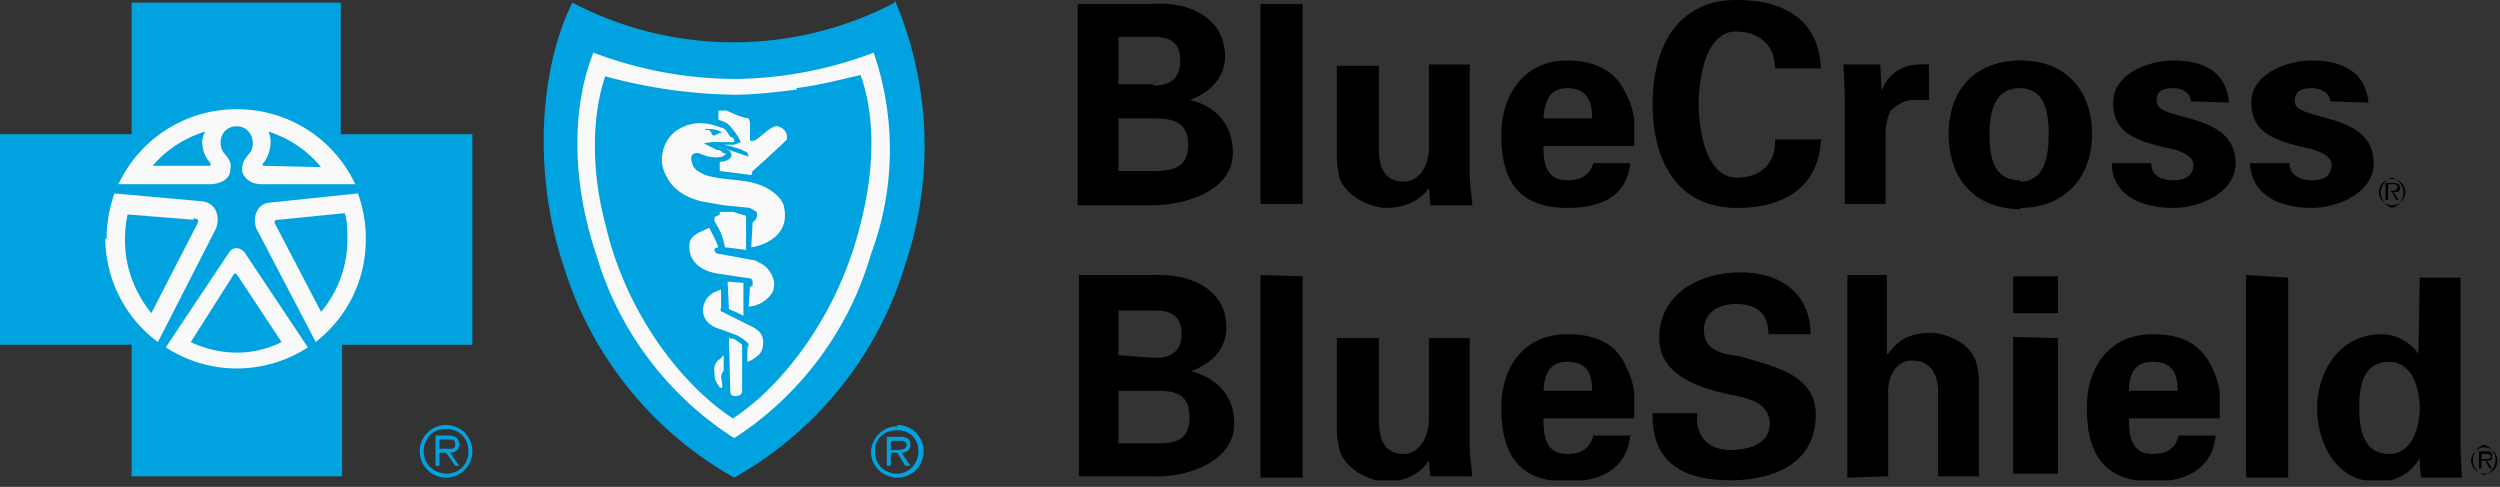 <?xml version="1.0" encoding="UTF-8"?>
<svg xmlns="http://www.w3.org/2000/svg" width="190" height="37" fill="none">
  <rect width="100%" height="100%" fill="#333333" stroke="none"/>
  <g clip-path="url(#a)">
    <path fill="#000" d="M81.9 15.5V.3h5.7c2.7-.2 5.5 1 5.5 4 0 1.6-1.2 2.8-2.7 3.3 1.9.4 3.3 1.8 3.3 4 0 3-3.8 4-6.1 4h-5.7zm5.8-9c1.3 0 2-.6 2-1.9s-.7-1.8-2-1.8H85v3.6h2.6zm0 6.5c1.5 0 2.6-.3 2.6-2s-1.1-2-2.6-2H85v4h2.6zM99 .3v15.2h-3.2V.3zm9.6 14c-.7.9-1.7 1.5-3.3 1.5-1 0-3-.8-3.5-2.3a7.3 7.3 0 0 1-.2-1.7V5h3.2v6.4c0 1.1.3 2.4 1.9 2.4 1 0 1.8-.9 1.9-2.4V4.9h3.1v8.7l.2 2h-3.2l-.1-1.4zm8.7-3.2c0 1.3.2 2.6 1.8 2.6 1.1 0 1.7-.4 2-1.3h2.8c-.3 2.6-2.3 3.4-4.8 3.4-3.6 0-5-2-5-5.5 0-3.2 1.8-5.7 5-5.7 2 0 3.7.7 4.5 2.6.3.5.5 1.2.6 1.9v2zM121 9c0-1.2-.3-2.3-1.9-2.3-1.4 0-1.7 1.1-1.8 2.3zm13.9-3.8c0-1.6-1-2.8-3-2.8-2.2 0-2.8 3.4-2.8 5.5s.6 5.6 2.9 5.6c2 0 3-1.3 2.9-2.9h3.5c-.2 3.8-3 5.2-6.4 5.2-4.4 0-6.4-3.4-6.4-7.9s2-7.9 6.4-7.9c3.5 0 6.2 1.4 6.4 5.2h-3.5zm8-.3.1 2c.7-1.7 2-2.1 3.6-2v2.7h-1.3c-.5 0-1.2.4-1.6.8-.3.6-.4 1.2-.4 1.9v5.2h-3.1V7.1l-.1-2.2zm10.7 11c-3.5 0-5.5-2.3-5.5-5.7s2-5.6 5.5-5.6S159 7 159 10.2s-2 5.6-5.5 5.6m0-2c1.9 0 2.2-1.9 2.2-3.6 0-1.7-.3-3.5-2.2-3.5s-2.3 1.8-2.3 3.5.3 3.5 2.3 3.5m13-6c0-.6-.6-1-1.3-1-1 0-1.3.3-1.3 1 0 1.6 6 .7 6 4.7 0 2.3-2.8 3.4-4.7 3.4-2.5 0-4.7-1-4.7-3.4h3c0 .9.7 1.3 1.7 1.3.8 0 1.5-.3 1.5-1.2 0-.8-1.5-1.2-2.2-1.3-2-.5-3.9-1-3.9-3.4 0-2.2 2.7-3.2 4.6-3.2 2.2 0 4 .8 4.2 3.2zm10.6 0c0-.6-.7-1-1.4-1-.9 0-1.3.3-1.3 1 0 1.6 6 .7 6 4.7 0 2.3-2.8 3.4-4.7 3.4-2.5 0-4.6-1-4.7-3.4h3c0 .9.8 1.3 1.7 1.3.9 0 1.5-.3 1.5-1.2 0-.8-1.5-1.2-2.1-1.3-2-.5-4-1-4-3.4 0-2.2 2.7-3.2 4.6-3.2 2.2 0 4.1.8 4.3 3.2zM82 36.3V20.9h5.7c2.7-.1 5.5 1 5.5 4 0 1.7-1.2 2.8-2.7 3.3 1.9.5 3.3 1.8 3.3 4 0 3-3.8 4.1-6.1 4h-5.7zm5.8-9.1c1.3 0 2-.6 2-1.8 0-1.3-.7-1.8-2-1.8H85V27zm0 6.5c1.5 0 2.6-.2 2.6-2s-1.1-2-2.6-2H85v4zM99 21v15.3h-3.2V20.9zm9.6 14c-.7 1-1.7 1.6-3.3 1.6-1 0-3-.8-3.5-2.4a7.3 7.3 0 0 1-.2-1.7v-6.8h3.2v6.3c0 1.2.3 2.5 1.9 2.5 1 0 1.8-1 1.9-2.5v-6.3h3.1v8.7l.2 1.8h-3.2zm8.7-3.2c0 1.4.2 2.7 1.8 2.7 1.1 0 1.7-.4 2-1.4h2.8c-.3 2.6-2.3 3.5-4.8 3.5-3.6 0-5-2-5-5.6 0-3.2 1.8-5.6 5-5.6 2 0 3.7.6 4.5 2.5.3.6.5 1.2.6 1.9v2h-6.9zm3.7-2.1c0-1.2-.3-2.2-1.9-2.2-1.4 0-1.7 1-1.8 2.2zm13.4-4.3c0-1.6-.9-2.3-2.5-2.3-1.2 0-2.4.6-2.4 2 0 1.6 1.5 1.8 2.8 2 2.3.7 5.7 1.3 5.7 4.4 0 3.8-3.3 5-6.5 5-3.5 0-6-1.3-5.9-5.1h3.4c-.2 1.7.8 2.8 2.5 2.8 1.3 0 3-.4 3-2 0-1.8-2.1-2-3.4-2.3-2.2-.5-5-1.5-5-4.2 0-3.4 3.1-5 6.2-5 3 0 5.3 1.6 5.3 4.7h-3.1zm6 10.9V20.9h3v6h.1c.7-1 1.6-1.6 3.2-1.6 1.1 0 3.1.7 3.5 2.3.2.6.2 1.3.2 1.7v6.9h-3.1v-6.4c0-1.1-.4-2.4-2-2.4-1 0-1.8.9-1.8 2.4v6.4zm16-15.3v2.8H153v-2.8zm0 4.7V36H153V25.6zm5.4 6.1c0 1.4.2 2.7 1.8 2.7 1.1 0 1.7-.4 2-1.4h2.8c-.3 2.6-2.3 3.5-4.8 3.5-3.6 0-5-2-5-5.6 0-3.2 1.8-5.6 5-5.6 2 0 3.6.6 4.5 2.5.3.6.5 1.2.6 1.9v2h-6.9zm3.7-2.1c0-1.2-.3-2.2-1.9-2.2-1.4 0-1.8 1-1.8 2.2zm8.4-8.6v15.2h-3.2V20.9zm10 0h3.1v13l.1 2.2H184a17 17 0 0 1-.1-1.5 3.5 3.5 0 0 1-3.3 1.8c-3.1 0-4.5-3-4.5-5.6s1.6-5.6 4.9-5.6c1.1 0 2.2.6 2.8 1.5zm-2.3 13.4c1.7 0 2.3-2 2.3-3.5s-.6-3.5-2.3-3.5c-2 0-2.3 1.8-2.3 3.5 0 1.6.3 3.5 2.3 3.5"></path>
    <g fill="#00A3E0">
      <path d="M34 36c-1 0-1.8-.7-1.8-1.7s.7-1.7 1.7-1.7 1.7.7 1.7 1.7-.7 1.7-1.7 1.7m0-3.7c-1.1 0-2 .9-2 2s.9 2 2 2a2 2 0 0 0 2-2 2 2 0 0 0-2-2"></path>
      <path d="M33.9 34.1h-.5v-.7h.7c.3 0 .5 0 .5.4s-.4.3-.7.3m1-.3c0-.4-.2-.7-.8-.7h-1v2.3h.3v-1h.5l.7 1h.3l-.7-1c.4 0 .7-.2.7-.6m-9-23.6V.2H10v10H0v16h10v10h16v-10h9.9v-16z"></path>
    </g>
    <g fill="#00A3E0">
      <path d="M68.2 36c-1 0-1.7-.7-1.7-1.7s.7-1.6 1.7-1.6 1.6.7 1.6 1.6-.7 1.7-1.6 1.7m0-3.6a2 2 0 0 0-2 2c0 1 .9 1.9 2 1.9a2 2 0 0 0 2-2 2 2 0 0 0-2-2"></path>
      <path d="M68.1 34.2h-.4v-.7h.7c.2 0 .5 0 .5.3 0 .4-.5.4-.8.4m1.1-.4c0-.4-.2-.6-.8-.6h-1v2.2h.3v-1h.5l.6 1h.4l-.7-1c.4 0 .7-.2.7-.6M68 .2a26.4 26.4 0 0 1-24.5 0c-2.5 5-3 13-.7 19.9a27.8 27.8 0 0 0 13 16.2 27.8 27.8 0 0 0 13-16.2A28.3 28.3 0 0 0 68 0"></path>
    </g>
    <path fill="#F9F9F9" d="m24 26-4.5-8.6c-.3-.7-.1-1.9 1-2l6.7-.7a9.8 9.8 0 0 1 .6 3.5 9.8 9.8 0 0 1-3.7 7.7m-.7.5a9.9 9.9 0 0 1-10.8 0l4.8-7.2c.3-.5.9-.4 1.2 0l4.8 7.2zM8.1 18.2c0-1.2.2-2.4.6-3.5l6.7.6c1.2.2 1.3 1.4 1 2.1L12 26A9.9 9.9 0 0 1 8 18.1"></path>
    <path fill="#00A3E0" d="M18 20.8h-.2L14.5 26a8.4 8.4 0 0 0 3.5.8c1.2 0 2.4-.3 3.4-.8l-3.3-5-.1-.1m-3.3-4.2-5-.4a8.7 8.7 0 0 0-.2 2c0 2.1.8 4 2 5.5L15 17c.1-.2.1-.4-.3-.4"></path>
    <path fill="#F9F9F9" d="M18 8.3a9.9 9.9 0 0 1 9 5.7h-7.1c-1 0-1.4-.6-1.5-1 0-.6.1-.8.6-1.4.5-.7.1-2-1-2-1.2 0-1.5 1.3-1 2 .5.6.6.8.5 1.3 0 .5-.4 1-1.4 1.1H9A9.9 9.9 0 0 1 18 8.3"></path>
    <path fill="#00A3E0" d="M24.4 12.7a8.5 8.5 0 0 0-4-2.7c.4.8 0 2-.4 2.4-.1.1 0 .2 0 .2zm-3.2 4c-.3 0-.4.1-.3.3l3.5 6.7a8.5 8.5 0 0 0 2-5.5c0-.7 0-1.4-.2-2zM15.6 10a8.5 8.5 0 0 0-4 2.6H16v-.2c-.5-.5-.9-1.6-.4-2.4"></path>
    <path fill="#F9F9F9" d="M66.2 19.3a24.9 24.9 0 0 1-10.4 14 24.9 24.9 0 0 1-10.5-14c-1.7-5-2-10.8-.2-15.3A30.7 30.7 0 0 0 55.8 6 30.4 30.4 0 0 0 66.4 4a22.7 22.7 0 0 1-.2 15.3"></path>
    <path fill="#00A3E0" d="M60.6 6.8c-1.6.2-3.2.4-4.8.4A39.2 39.2 0 0 1 46 5.8C44.9 9 45 13.3 46 17c1.6 7 6 12.4 9.7 14.8 3.7-2.4 8-7.8 9.7-14.8 1-3.8 1.2-8 0-11.3-1.7.4-3.3.8-4.9 1"></path>
    <path fill="#F9F9F9" d="m59.8 10.6-.4.4-1.3 1.2-.9.8-.1.3-2.4-.3v-.7s.8 0 .9-.5l-.1-.3-.4-.2 1.8.6-.1-.3-.4-.2C56 11.2 55 11 55 11h.8l.5-.2-.2-.4-.2-.3-.4-.5c-.2-.3-.9-.5-.9-.5v-.7h.6c.5.2 1 .5 1.7.6l.1.3v1.4h.3c.6-.3 1-.9 1.6-1.1.3-.1 1 .3.9.9"></path>
    <path fill="#F9F9F9" d="m57.1 18.7.1-1.8c.3-.2.4-.5.3-.8l-.5-.3-2-.2-1.7-.3c-1.2-.3-2.2-.9-2.7-2-.7-1.3-.1-3 1.2-3.6 1-.5 2-.4 3 0 .3 0 .5.4.7.7.1 0 .3.1.3.3v.1h-1.2a3.8 3.8 0 0 0-1.1.1l1 .5c.1 0 .3 0 .4.2l.3.1-.3.2a2.1 2.1 0 0 1-1 0c-.6-.1-.8-.4-1.2-.2-.2.1-.2.4-.1.7.1.5.6.7 1 .9 1.6.5 3.2.2 4.7 1 .5.3 1.2.8 1.3 1.5.5 2.6-2.5 3-2.5 3"></path>
    <path fill="#F9F9F9" d="M54.7 16.1h1l1 .3V19a25 25 0 0 0-1.6-.2c-.2-1-.4-1.3-.8-2v-.3l.4-.2v-.2z"></path>
    <path fill="#F9F9F9" d="M58.8 22c-.1.3-.4.7-.9 1a2.3 2.3 0 0 1-1 .3l.1-1.5.2-.1v-.3a.3.3 0 0 0-.1-.2 1.8 1.8 0 0 0-.5-.1l-2-.3c-1.4-.2-2.3-1-2.2-2.2 0-.8 1-1 1.5-1.3l.5 1 .2.5s-.3 0-.3.2.2.3.4.3l2.7.5c.4.2.8.4 1 .7.4.5.5 1 .4 1.4"></path>
    <path fill="#F9F9F9" d="m55.3 21.4 1.2.1V24l-.6-.3-.5-.2z"></path>
    <path fill="#F9F9F9" d="M57.5 27.1a1.9 1.9 0 0 1-.7.4v-1l.1-.3c0-.2-.8-.7-1.1-.8l-1.4-.5c-.9-.4-1.2-1.2-.8-2 .1-.3.5-.6.7-.7l.5-.2v1.4c-.1.2 0 .3.1.3l2 1c.9.4 1.1.8 1.1 1.3 0 .6-.2.9-.5 1.1"></path>
    <path fill="#F9F9F9" d="M56.4 29.7c0 .2-.1.4-.5.4-.3 0-.4-.1-.4-.4l-.1-4s.4 0 .6.2l.4.3v3.5m-1.6-1.1.1.7c0 .3-.2.2-.3 0-.2-.3-.3-.5-.3-.9-.1-.7.2-1 .4-1.1l.3-.3v1.2s-.1 0-.2.4"></path>
    <path fill="#00A3E0" d="M54 10c.1 0 0 .3.3.3l.4-.2a.7.7 0 0 1 .2 0c-.3-.3-1-.3-1.3-.3 0 .2.2 0 .3.1"></path>
    <g fill="#000">
      <path d="M181.8 15.6a1 1 0 0 1-1-1c0-.5.4-1 1-1s1 .5 1 1c0 .6-.5 1-1 1m0-2.1a1.2 1.2 0 0 0 0 2.3 1.2 1.2 0 0 0 0-2.3"></path>
      <path d="M181.7 14.6h-.2V14h.4c.1 0 .3 0 .3.2 0 .3-.3.3-.5.3m.7-.2c0-.3-.2-.4-.5-.4h-.6v1.3h.2v-.6h.3l.3.6h.2l-.4-.6c.3 0 .5 0 .5-.3"></path>
    </g>
    <g fill="#000">
      <path d="M188.8 36c-.5 0-1-.5-1-1s.5-1 1-1 1 .4 1 1-.4 1-1 1m0-2.2a1.2 1.2 0 0 0 0 2.3 1.2 1.2 0 0 0 0-2.3"></path>
      <path d="M188.8 34.9h-.2v-.4h.3c.2 0 .4 0 .4.2s-.3.2-.5.2m.6-.2c0-.3 0-.4-.4-.4h-.6v1.3h.2V35h.3l.3.6h.2l-.4-.6c.3 0 .4 0 .4-.3"></path>
    </g>
  </g>
  <defs>
    <clipPath id="a">
      <path fill="transparent" d="M0 0h190v36.5H0z"></path>
    </clipPath>
  </defs>
</svg>
